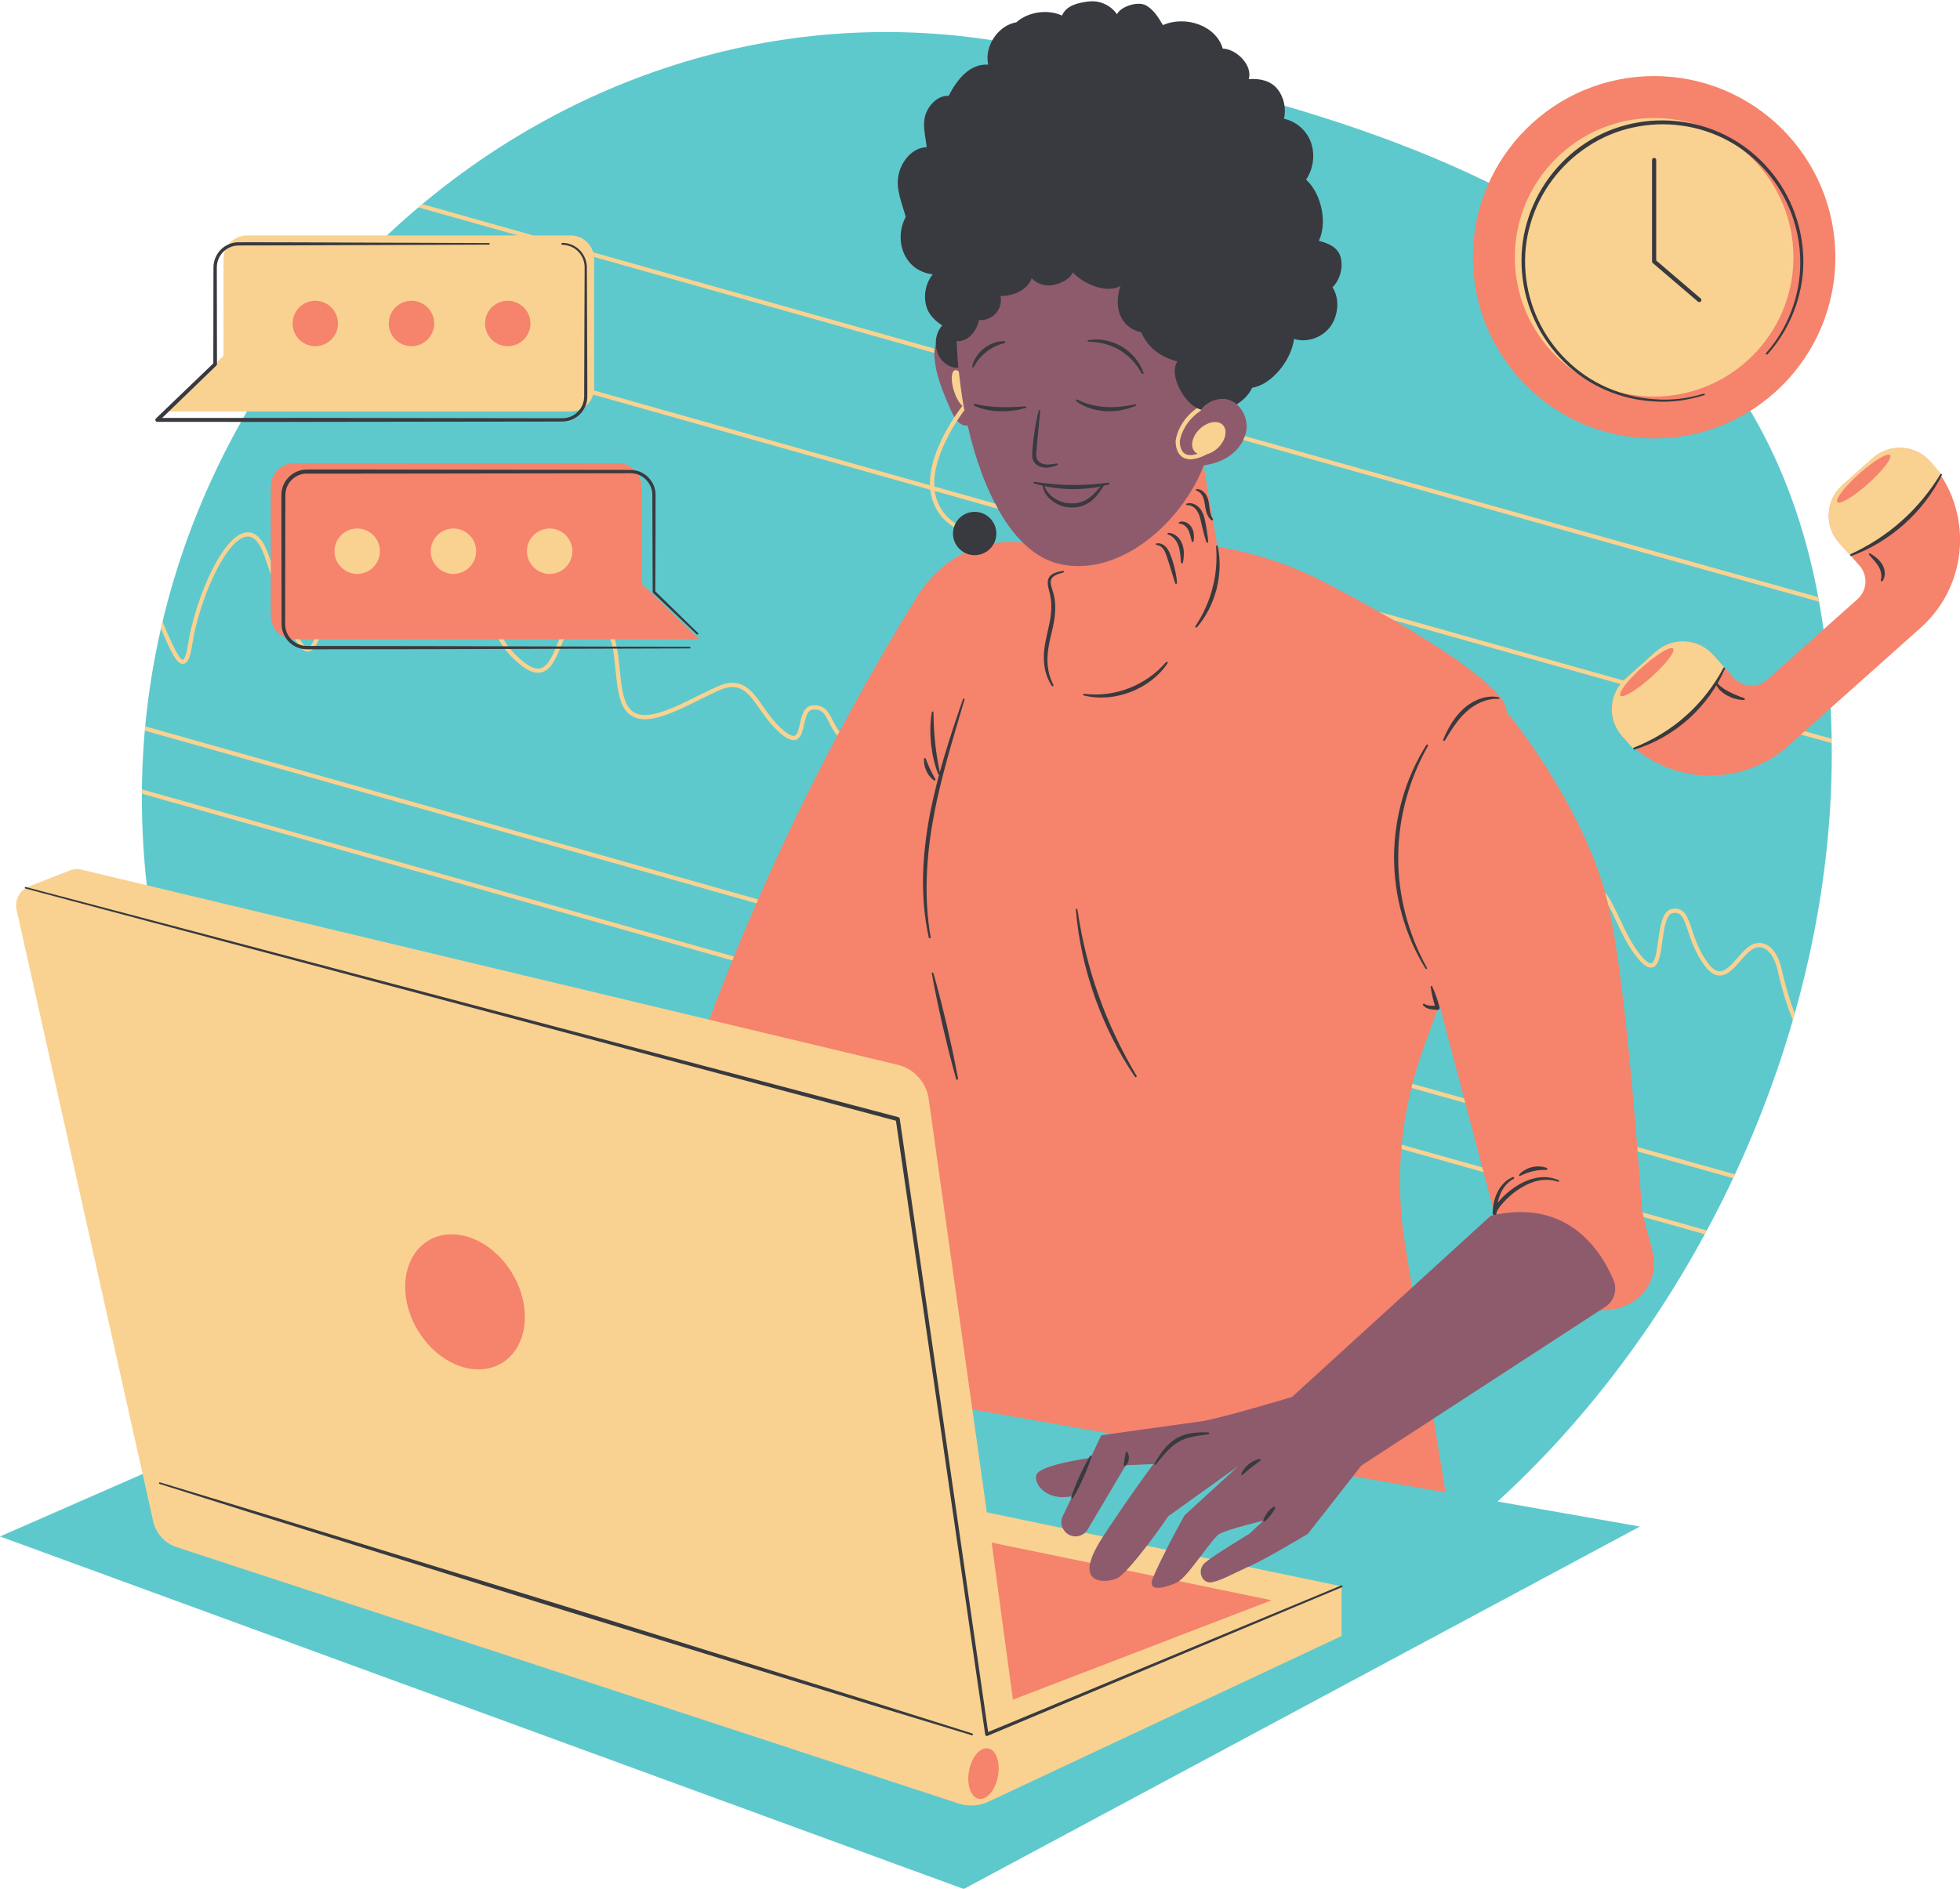 <?xml version="1.0" encoding="UTF-8"?><svg xmlns="http://www.w3.org/2000/svg" xmlns:xlink="http://www.w3.org/1999/xlink" height="450.6" preserveAspectRatio="xMidYMid meet" version="1.0" viewBox="0.0 -0.3 467.5 450.6" width="467.5" zoomAndPan="magnify"><defs><clipPath id="a"><path d="M 0 7 L 437 7 L 437 450.371 L 0 450.371 Z M 0 7"/></clipPath><clipPath id="b"><path d="M 64 17 L 467.52 17 L 467.52 430 L 64 430 Z M 64 17"/></clipPath></defs><g><g clip-path="url(#a)" id="change1_1"><path d="M 357.188 357.93 L 391.156 363.891 L 229.875 450.371 L 0 366.262 L 86.652 328.289 C 54.16 289.309 33.836 239.883 33.836 189.93 C 33.836 80.484 133.09 -9.391 240.805 9.988 C 365.891 32.496 436.918 70.094 436.918 179.539 C 436.918 245.168 405.742 313.629 357.188 357.93" fill="#5ec9cc"/></g><g clip-path="url(#b)" id="change2_1"><path d="M 460.387 109.789 C 456.816 105.789 450.684 105.441 446.684 109.008 L 439.434 115.477 C 435.434 119.047 435.086 125.18 438.652 129.18 L 443.508 134.617 C 445.598 136.961 445.395 140.559 443.051 142.648 L 421.531 161.848 C 419.188 163.941 415.59 163.734 413.496 161.391 L 408.645 155.949 C 405.078 151.953 398.941 151.602 394.945 155.172 L 387.695 161.641 C 383.695 165.207 383.344 171.34 386.914 175.34 C 397.242 186.918 415.004 187.93 426.582 177.602 L 458.125 149.461 C 469.703 139.129 470.715 121.367 460.387 109.789 Z M 394.543 104.301 C 418.418 104.301 437.77 84.949 437.77 61.074 C 437.77 37.203 418.418 17.852 394.543 17.852 C 370.672 17.852 351.32 37.203 351.32 61.074 C 351.32 84.949 370.672 104.301 394.543 104.301 Z M 152.984 138.91 L 152.984 115.805 C 152.984 112.711 150.48 110.203 147.387 110.203 L 70.188 110.203 C 67.094 110.203 64.586 112.711 64.586 115.805 L 64.586 146.605 C 64.586 149.695 67.094 152.203 70.188 152.203 L 166.785 152.203 Z M 121.102 84.289 C 125.191 84.289 128.52 80.965 128.52 76.879 C 128.52 72.785 125.191 69.461 121.102 69.461 C 117.012 69.461 113.688 72.785 113.688 76.879 C 113.688 80.965 117.012 84.289 121.102 84.289 Z M 98.152 84.289 C 102.238 84.289 105.566 80.965 105.566 76.879 C 105.566 72.785 102.238 69.461 98.152 69.461 C 94.062 69.461 90.734 72.785 90.734 76.879 C 90.734 80.965 94.062 84.289 98.152 84.289 Z M 75.199 84.289 C 79.289 84.289 82.613 80.965 82.613 76.879 C 82.613 72.785 79.289 69.461 75.199 69.461 C 71.109 69.461 67.785 72.785 67.785 76.879 C 67.785 80.965 71.109 84.289 75.199 84.289 Z M 391.59 287.562 C 389.969 264.691 386.988 228.988 383.316 214.375 C 377.719 192.074 360.059 170.387 360.059 170.387 C 359.902 170.395 359.758 170.41 359.605 170.422 C 359.285 168.531 358.727 167.016 357.859 165.992 C 350.785 157.664 330.293 146.113 316.152 138.73 C 308.016 134.484 299.309 131.605 290.402 130.133 L 286.039 104.855 L 257.469 120.906 C 257.469 120.906 256.105 125.941 254.711 131.996 C 254.25 132.129 253.789 132.266 253.332 132.402 C 241.746 125.484 226.609 129.211 218.609 142.227 C 211.102 154.441 202.172 169.914 193.477 187.285 C 180.641 212.914 171.863 235.344 166.934 249.055 C 164.062 257.043 167.703 265.91 175.352 269.598 L 178.633 271.18 C 185.984 274.727 194.82 272.402 199.477 265.703 L 207.203 254.582 C 207.297 255.102 207.375 255.621 207.473 256.137 L 221.918 334.203 L 344.797 355.758 L 335.148 296.688 C 332.539 280.727 334.113 264.367 339.734 249.207 C 340.883 246.113 342.086 242.805 343.312 239.359 L 359.52 300.844 C 361.996 310.23 371.961 315.5 381.113 312.258 C 388.719 312.777 395.008 307.695 394.52 300.277 C 394.359 297.871 391.793 290.445 391.59 287.562 Z M 107.719 292.184 C 103.82 292.184 100.352 293.797 97.945 296.723 C 95.047 300.258 93.988 305.344 95.051 310.676 C 96.992 320.445 105.543 328.395 114.117 328.395 C 118.016 328.395 121.484 326.781 123.887 323.852 C 126.789 320.32 127.844 315.23 126.785 309.898 C 124.844 300.129 116.289 292.184 107.719 292.184 Z M 235.488 415.793 L 235.316 415.789 C 232.863 415.789 230.609 418.676 230.066 422.504 C 229.719 424.965 230.18 427.25 231.305 428.617 C 231.945 429.395 232.762 429.836 233.664 429.887 L 233.84 429.891 C 236.289 429.891 238.547 427.004 239.09 423.176 C 239.438 420.715 238.973 418.43 237.848 417.062 C 237.211 416.281 236.395 415.844 235.488 415.793 Z M 234.168 365.195 L 310.406 380.895 L 239.961 407.973 Z M 234.168 365.195" fill="#f6836b"/></g><g id="change3_1"><path d="M 287.121 110.723 C 288.938 110.465 290.711 109.961 292.309 109.07 C 294.984 107.578 297.117 104.879 297.34 101.824 C 297.562 98.766 295.5 95.531 292.488 94.965 C 292.238 94.914 291.984 94.891 291.73 94.883 C 294.906 84.789 298.082 75.027 295.5 70.234 C 292.523 64.703 270.715 34.414 245.223 49.945 C 234.285 56.605 228 68.82 228.242 81.605 C 228.168 81.551 228.102 81.484 228.023 81.434 C 226.629 80.516 224.504 80.277 223.469 81.594 C 222.879 82.34 222.82 83.367 222.855 84.316 C 223.043 88.988 224.965 93.391 226.855 97.664 C 227.59 99.324 228.715 101.25 230.527 101.23 C 230.621 101.23 230.703 101.207 230.793 101.195 C 234.34 116.719 241.617 132.094 253.25 134.371 C 267.945 137.25 282.344 123.422 287.121 110.723 Z M 382.887 311.492 L 324.746 349.316 L 311.949 365.645 C 311.949 365.645 302.414 371.375 298.504 373.152 C 294.594 374.93 290.508 377.238 288.555 377.238 C 286.598 377.238 285.355 374.219 287.488 372.441 C 289.621 370.664 297.973 365.645 297.973 365.645 L 301.348 362.488 C 301.348 362.488 292.695 364.594 290.863 365.645 C 289.031 366.699 283.398 375.992 280.734 377.238 C 278.07 378.48 274.516 379.371 274.691 377.238 C 274.871 375.105 282.512 361.246 282.512 361.246 L 295.305 349.516 L 278.676 361.422 C 278.676 361.422 269.301 375.164 266.223 376.348 C 263.141 377.535 255.277 377.672 263.512 365.645 C 263.512 365.645 269.48 356.527 275.113 348.988 L 268.52 349.277 L 259.422 364.613 C 258.75 365.75 257.477 366.387 256.164 366.242 C 253.855 365.996 252.484 363.543 253.48 361.445 L 255.77 356.641 C 249.344 358.004 246.207 353.324 247.316 351.344 C 248.578 349.094 260.117 347.504 260.117 347.504 L 262.68 342.117 L 287.438 338.66 C 294.215 337.203 308.16 332.988 308.16 332.988 L 355.586 289.742 C 373.898 285.41 381.91 298.129 384.848 305.078 C 385.836 307.41 385.008 310.109 382.887 311.492" fill="#8e5b6d"/></g><g id="change4_1"><path d="M 235.434 416.793 C 233.488 416.684 231.527 419.305 231.055 422.645 C 230.582 425.984 231.777 428.777 233.723 428.887 C 235.664 428.996 237.625 426.375 238.098 423.035 C 238.57 419.695 237.379 416.898 235.434 416.793 Z M 124.824 310.289 C 123.055 301.395 115.398 294.184 107.719 294.184 C 100.039 294.184 95.246 301.395 97.012 310.289 C 98.781 319.184 106.438 326.395 114.117 326.395 C 121.797 326.395 126.59 319.184 124.824 310.289 Z M 297.727 373.516 L 319.996 378.156 L 319.996 390.008 L 235.762 429.543 C 233.539 430.586 231.004 430.738 228.668 429.977 L 42.098 368.793 C 39.297 367.875 37.188 365.547 36.543 362.668 L 3.961 216.773 C 3.438 214.426 4.703 212.047 6.941 211.172 L 16.586 207.391 C 17.516 207.027 18.531 206.957 19.5 207.191 L 214.082 253.719 C 218.008 254.656 220.953 257.902 221.516 261.895 L 235.379 360.512 L 253.48 364.285 C 253.949 365.312 254.91 366.109 256.164 366.242 C 257.133 366.348 258.078 366.027 258.781 365.391 L 263.082 366.289 C 261.309 368.973 260.371 371.023 260.027 372.562 L 236.527 367.727 L 241.602 405.199 L 303.316 381.477 L 281.242 376.93 C 282.605 375.953 284.504 373.508 286.293 371.129 L 288.59 371.609 C 288.141 371.926 287.762 372.211 287.488 372.441 C 285.355 374.219 286.598 377.238 288.555 377.238 C 290.379 377.238 294.062 375.227 297.727 373.516 Z M 278.156 369.434 L 273.578 368.477 C 271.941 370.621 270.176 372.809 268.691 374.348 L 275.184 375.684 C 275.809 374.129 276.953 371.789 278.156 369.434 Z M 450.824 108.285 C 450.234 107.625 446.941 109.602 443.469 112.699 C 439.996 115.801 437.656 118.848 438.242 119.508 C 438.832 120.164 442.125 118.188 445.598 115.09 C 449.07 111.988 451.41 108.945 450.824 108.285 Z M 463.078 112.809 C 458.266 121.566 450.598 128.41 441.348 132.195 L 438.652 129.18 C 435.086 125.18 435.438 119.047 439.434 115.477 L 446.684 109.008 C 450.684 105.441 456.816 105.789 460.387 109.789 Z M 394.543 94.301 C 412.863 94.301 427.77 79.398 427.77 61.074 C 427.77 42.758 412.863 27.852 394.543 27.852 C 376.223 27.852 361.32 42.758 361.32 61.074 C 361.32 79.398 376.223 94.301 394.543 94.301 Z M 79.785 131.203 C 79.785 134.195 82.211 136.621 85.203 136.621 C 88.191 136.621 90.617 134.195 90.617 131.203 C 90.617 128.215 88.191 125.789 85.203 125.789 C 82.211 125.789 79.785 128.215 79.785 131.203 Z M 102.738 131.203 C 102.738 134.195 105.16 136.621 108.152 136.621 C 111.145 136.621 113.57 134.195 113.57 131.203 C 113.57 128.215 111.145 125.789 108.152 125.789 C 105.16 125.789 102.738 128.215 102.738 131.203 Z M 136.52 131.203 C 136.52 128.215 134.098 125.789 131.105 125.789 C 128.113 125.789 125.688 128.215 125.688 131.203 C 125.688 134.195 128.113 136.621 131.105 136.621 C 134.098 136.621 136.52 134.195 136.52 131.203 Z M 69.785 76.879 C 69.785 79.867 72.207 82.293 75.199 82.293 C 78.191 82.293 80.613 79.867 80.613 76.879 C 80.613 73.887 78.191 71.461 75.199 71.461 C 72.207 71.461 69.785 73.887 69.785 76.879 Z M 92.734 76.879 C 92.734 79.867 95.16 82.293 98.152 82.293 C 101.141 82.293 103.566 79.867 103.566 76.879 C 103.566 73.887 101.141 71.461 98.152 71.461 C 95.16 71.461 92.734 73.887 92.734 76.879 Z M 115.688 76.879 C 115.688 79.867 118.109 82.293 121.102 82.293 C 124.094 82.293 126.52 79.867 126.52 76.879 C 126.52 73.887 124.094 71.461 121.102 71.461 C 118.109 71.461 115.688 73.887 115.688 76.879 Z M 53.316 97.879 L 39.52 97.879 L 53.316 84.586 L 53.316 61.477 C 53.316 58.383 55.824 55.875 58.918 55.875 L 123.535 55.875 C 115.457 53.594 107.531 51.355 99.809 49.176 C 100.117 48.914 100.418 48.652 100.727 48.395 C 109.328 50.824 118.184 53.324 127.223 55.875 L 136.117 55.875 C 138.664 55.875 140.809 57.578 141.488 59.906 C 167.836 67.344 195.457 75.137 222.949 82.895 C 222.887 83.227 222.855 83.566 222.855 83.906 C 195.473 76.184 167.961 68.422 141.695 61.004 C 141.707 61.16 141.719 61.316 141.719 61.477 L 141.719 92.277 C 141.719 92.473 141.707 92.668 141.688 92.859 C 141.688 92.859 141.688 92.859 141.688 92.855 C 167.613 100.176 194.77 107.84 221.82 115.473 C 221.516 106.848 229.168 97.023 229.512 96.59 C 229.523 96.57 229.547 96.559 229.562 96.543 C 229.555 96.535 229.547 96.531 229.535 96.523 C 228.387 95.551 227.277 92.934 227.055 90.676 C 226.836 88.453 227.566 87.422 228.688 88.324 C 228.965 90.797 229.34 93.652 229.801 96.414 C 229.809 96.414 229.812 96.41 229.816 96.41 C 229.887 96.793 229.957 97.176 230.027 97.559 C 228.652 99.41 222.398 108.297 222.852 115.762 C 227.695 117.129 232.539 118.492 237.367 119.855 C 237.586 120.273 237.809 120.68 238.031 121.086 C 233.016 119.672 227.984 118.254 222.949 116.832 C 224.184 124.98 232.219 126.43 232.562 126.488 C 232.832 126.531 233.016 126.789 232.973 127.062 C 232.93 127.309 232.719 127.48 232.48 127.48 C 232.453 127.48 232.426 127.48 232.398 127.473 C 232.305 127.461 223.16 125.844 221.926 116.781 C 221.914 116.699 221.906 116.617 221.898 116.535 C 194.762 108.883 167.516 101.191 141.492 93.844 C 140.812 96.172 138.664 97.879 136.117 97.879 Z M 282.141 108.82 C 282.648 109.125 283.242 109.277 283.926 109.277 C 285.039 109.277 286.387 108.863 287.949 108.051 C 289.52 107.613 291.094 106.32 291.867 104.688 C 292.887 102.535 292.129 100.621 290.176 100.406 C 288.223 100.195 285.812 101.766 284.793 103.918 C 283.938 105.723 284.348 107.348 285.652 107.953 C 284.379 108.371 283.359 108.387 282.66 107.965 C 281.324 107.16 281.41 104.996 281.414 104.898 C 281.434 104.754 282.023 100.586 286.367 97.699 C 286.652 97.273 286.98 96.875 287.359 96.523 C 287.48 96.414 287.609 96.312 287.738 96.211 C 287.59 96.035 287.34 95.969 287.129 96.082 C 281.102 99.215 280.445 104.574 280.422 104.801 C 280.422 104.805 280.422 104.809 280.422 104.812 C 280.422 104.816 280.418 104.82 280.418 104.824 C 280.41 104.941 280.262 107.684 282.141 108.82 Z M 73.383 154.148 C 72.832 154.121 72.211 153.402 71.535 152.203 L 70.41 152.203 C 71.422 154.102 72.352 155.102 73.336 155.148 C 74.281 155.191 75.082 154.406 75.812 152.758 C 75.902 152.559 76.004 152.391 76.098 152.203 L 74.977 152.203 C 74.953 152.258 74.922 152.301 74.898 152.352 C 74.379 153.531 73.844 154.191 73.383 154.148 Z M 43.738 158.09 C 44.738 157.965 45.363 156.633 45.824 153.629 C 47.52 142.57 54.012 128.148 58.891 127.711 C 60.562 127.559 61.992 129.176 63.145 132.512 C 63.645 133.961 64.121 135.367 64.586 136.746 L 64.586 133.641 C 64.422 133.156 64.258 132.676 64.09 132.184 C 62.77 128.355 60.988 126.523 58.801 126.715 C 53 127.234 46.434 143.062 44.836 153.477 C 44.309 156.914 43.688 157.09 43.617 157.098 C 42.672 157.188 40.5 152.109 38.926 148.379 C 38.879 148.266 38.828 148.148 38.781 148.031 C 38.652 148.578 38.512 149.121 38.387 149.668 C 40.789 155.34 42.191 158.273 43.738 158.09 Z M 194.004 167.973 C 191.777 168.035 191.234 170.453 190.797 172.395 C 190.508 173.684 190.207 175.016 189.547 175.238 C 189.18 175.363 188.422 175.238 186.879 173.949 C 184.828 172.238 183.328 170.109 182.012 168.234 C 179.238 164.297 176.848 160.895 171.016 163.527 C 169.504 164.211 167.914 164.996 166.383 165.762 C 159.723 169.066 152.84 172.484 149.934 168.449 C 148.52 166.484 148.188 163.129 147.836 159.574 C 147.594 157.109 147.332 154.5 146.656 152.203 L 145.617 152.203 C 146.316 154.438 146.582 157.07 146.84 159.672 C 147.207 163.363 147.551 166.852 149.121 169.031 C 152.523 173.762 159.797 170.148 166.824 166.656 C 168.352 165.898 169.93 165.113 171.426 164.438 C 176.504 162.148 178.473 164.941 181.191 168.809 C 182.547 170.738 184.086 172.922 186.234 174.719 C 187.805 176.027 188.957 176.492 189.867 176.188 C 191.059 175.785 191.402 174.246 191.773 172.617 C 192.262 170.441 192.684 169.012 194.031 168.973 C 196.16 168.898 196.68 169.949 197.633 171.828 C 198.141 172.828 198.738 173.988 199.699 175.234 C 199.871 174.906 200.047 174.582 200.219 174.258 C 199.465 173.215 198.961 172.23 198.523 171.375 C 197.535 169.434 196.742 167.922 194.004 167.973 Z M 128.938 159.133 C 127.836 159.418 126.496 158.906 124.832 157.57 C 122.477 155.68 121.035 153.844 120.074 152.203 L 118.926 152.203 C 119.922 154.051 121.48 156.164 124.203 158.352 C 126.133 159.898 127.762 160.473 129.188 160.102 C 131.531 159.488 132.73 156.531 133.996 153.398 C 134.16 152.996 134.324 152.598 134.488 152.203 L 133.406 152.203 C 133.293 152.48 133.18 152.754 133.07 153.023 C 131.898 155.918 130.797 158.648 128.938 159.133 Z M 419.027 224.723 C 417.289 224.957 415.824 226.637 414.406 228.258 C 413.016 229.848 411.539 231.5 410.129 231.438 C 409.242 231.402 408.348 230.762 407.383 229.469 C 405.301 226.68 404.348 223.812 403.582 221.508 C 402.555 218.422 401.738 215.984 398.766 216.562 C 396.492 217.004 395.988 220.648 395.504 224.172 C 395.191 226.445 394.801 229.27 393.91 229.527 C 393.625 229.609 392.918 229.488 391.438 227.723 C 389.281 225.156 387.707 221.805 386.32 218.852 C 385.16 216.375 384.09 214.109 382.832 212.562 C 383 213.164 383.164 213.77 383.316 214.375 C 383.414 214.77 383.512 215.18 383.609 215.602 C 384.207 216.707 384.797 217.961 385.418 219.277 C 386.828 222.285 388.43 225.699 390.672 228.363 C 392.117 230.09 393.234 230.762 394.188 230.488 C 395.703 230.051 396.07 227.391 396.492 224.309 C 396.91 221.281 397.383 217.848 398.953 217.543 C 400.984 217.152 401.551 218.57 402.633 221.824 C 403.422 224.195 404.402 227.148 406.582 230.066 C 407.738 231.613 408.887 232.391 410.09 232.438 C 412.008 232.5 413.613 230.684 415.156 228.914 C 416.453 227.434 417.797 225.898 419.16 225.715 C 422.824 225.211 423.992 231.148 424.008 231.223 C 424.094 231.633 425.398 237.707 427.629 243.059 C 427.777 242.539 427.938 242.02 428.082 241.5 C 426.156 236.461 425.004 231.109 424.988 231.027 C 424.934 230.742 423.625 224.102 419.027 224.723 Z M 175.066 227.906 C 121.828 212.879 71.23 198.586 33.863 188.027 C 33.859 188.375 33.852 188.719 33.848 189.062 C 71.242 199.629 121.66 213.871 174.684 228.84 C 174.812 228.527 174.938 228.219 175.066 227.906 Z M 334.344 272.805 C 334.309 273.145 334.289 273.484 334.262 273.824 C 340.961 275.711 347.5 277.551 353.852 279.336 L 353.555 278.211 C 347.324 276.461 340.906 274.652 334.344 272.805 Z M 392.027 290.059 C 397.125 291.492 402.012 292.859 406.637 294.156 C 406.797 293.855 406.957 293.555 407.117 293.254 C 402.281 291.898 397.152 290.461 391.793 288.953 C 391.855 289.301 391.938 289.672 392.027 290.059 Z M 433.691 142.16 C 405.008 134.168 354.398 119.941 296.926 103.746 C 296.816 104.066 296.684 104.375 296.535 104.68 C 354.352 120.969 405.227 135.27 433.883 143.25 C 433.82 142.887 433.762 142.52 433.691 142.16 Z M 386.504 165.668 C 387.094 166.328 390.387 164.352 393.859 161.25 C 397.332 158.152 399.672 155.105 399.082 154.445 C 398.492 153.785 395.199 155.766 391.727 158.863 C 388.254 161.961 385.914 165.008 386.504 165.668 Z M 386.527 162.891 C 370.332 158.344 352.086 153.215 332.496 147.699 C 331.305 147.012 330.113 146.328 328.926 145.656 C 350.164 151.637 369.906 157.188 387.27 162.059 C 387.266 162.062 387.266 162.062 387.266 162.062 C 387.406 161.922 387.543 161.773 387.695 161.641 L 394.945 155.172 C 398.941 151.602 405.078 151.953 408.645 155.949 L 411.336 158.969 C 406.996 168.094 399.164 175.082 389.605 178.355 L 386.914 175.34 C 383.73 171.773 383.676 166.516 386.531 162.887 C 386.531 162.887 386.527 162.891 386.527 162.891 Z M 430.449 174.152 L 429.562 174.941 C 432.156 175.664 434.613 176.352 436.891 176.984 C 436.887 176.637 436.887 176.289 436.883 175.945 C 434.863 175.383 432.711 174.785 430.449 174.152 Z M 390.605 274.406 C 398.801 276.707 406.438 278.848 413.398 280.797 C 413.543 280.488 413.68 280.18 413.824 279.875 C 406.723 277.887 398.914 275.699 390.52 273.344 C 390.551 273.699 390.578 274.051 390.605 274.406 Z M 336.656 259.242 C 341.012 260.469 345.301 261.676 349.508 262.859 L 349.211 261.734 C 345.176 260.602 341.066 259.445 336.895 258.27 C 336.812 258.594 336.738 258.918 336.656 259.242 Z M 180.422 215.203 C 125.641 199.742 73.219 184.934 34.547 174.008 C 34.578 173.668 34.617 173.332 34.648 172.992 C 73.289 183.914 125.859 198.762 180.824 214.273 C 180.688 214.59 180.559 214.891 180.422 215.203" fill="#f9d291"/></g><g id="change5_1"><path d="M 416.023 166.254 C 415.418 166.039 414.824 165.828 414.242 165.586 C 413.664 165.34 413.09 165.094 412.535 164.805 C 411.473 164.258 410.457 163.633 409.672 162.73 L 409.852 162.434 L 410.73 160.762 L 411.125 159.91 L 411.316 159.48 L 411.414 159.266 L 411.461 159.156 L 411.484 159.105 L 411.496 159.078 L 411.504 159.062 L 411.508 159.059 C 411.43 159.02 411.68 159.137 411.336 158.969 C 410.992 158.809 411.238 158.926 411.16 158.895 L 411.156 158.898 L 411.148 158.91 L 411.137 158.938 L 411.105 158.988 L 411.051 159.09 L 410.934 159.289 L 410.703 159.695 L 410.254 160.508 L 409.277 162.086 L 408.242 163.621 L 407.137 165.105 C 405.617 167.043 403.949 168.863 402.094 170.484 C 400.27 172.133 398.27 173.586 396.168 174.863 L 394.566 175.789 L 392.922 176.637 L 391.246 177.426 L 390.387 177.781 L 389.961 177.961 L 389.746 178.051 L 389.641 178.098 L 389.559 178.133 L 389.547 178.137 L 389.539 178.141 C 389.57 178.238 389.461 177.93 389.605 178.355 C 389.754 178.785 389.652 178.473 389.688 178.57 L 389.691 178.566 L 389.707 178.562 L 389.734 178.555 L 389.789 178.535 L 390.129 178.43 L 390.574 178.285 L 391.469 177.988 L 393.227 177.301 L 394.941 176.508 L 396.613 175.629 C 398.812 174.391 400.863 172.895 402.762 171.227 C 404.625 169.527 406.344 167.656 407.812 165.609 L 408.875 164.047 L 409.398 163.184 C 409.641 163.691 410.004 164.137 410.406 164.52 C 410.902 165 411.484 165.371 412.078 165.691 C 412.68 166.004 413.309 166.258 413.961 166.426 C 414.609 166.598 415.277 166.715 415.953 166.699 C 416.047 166.695 416.137 166.637 416.168 166.543 C 416.211 166.426 416.145 166.293 416.023 166.254 Z M 447.621 132.824 C 447.121 132.398 446.594 132.035 446.031 131.727 C 445.965 131.688 445.879 131.695 445.816 131.746 C 445.734 131.812 445.723 131.938 445.789 132.02 C 446.191 132.516 446.633 132.965 447.027 133.426 C 447.418 133.891 447.793 134.348 448.078 134.848 C 448.367 135.332 448.566 135.867 448.68 136.414 C 448.785 136.965 448.777 137.531 448.613 138.098 L 448.613 138.102 C 448.59 138.191 448.617 138.289 448.695 138.348 C 448.797 138.426 448.938 138.406 449.016 138.305 C 449.445 137.75 449.602 137.012 449.559 136.312 C 449.523 135.609 449.289 134.934 448.938 134.336 C 448.574 133.75 448.125 133.242 447.621 132.824 Z M 463.078 112.809 C 462.742 112.625 462.98 112.762 462.906 112.723 L 462.902 112.727 L 462.895 112.738 L 462.879 112.766 L 462.848 112.812 L 462.66 113.105 L 462.41 113.492 L 461.918 114.273 L 460.875 115.793 L 459.785 117.277 L 458.641 118.715 C 457.074 120.602 455.387 122.387 453.543 123.992 C 451.73 125.637 449.766 127.105 447.711 128.441 L 446.148 129.414 L 444.551 130.32 L 442.922 131.184 L 442.09 131.578 L 441.469 131.883 L 441.363 131.934 L 441.312 131.961 L 441.285 131.973 L 441.273 131.98 L 441.266 131.984 C 441.305 132.078 441.176 131.777 441.348 132.195 C 441.52 132.613 441.398 132.309 441.438 132.402 L 441.445 132.398 L 441.461 132.395 L 441.484 132.387 L 441.539 132.363 L 441.648 132.32 L 442.305 132.074 L 443.176 131.73 L 444.883 130.969 L 446.551 130.117 L 448.18 129.191 C 450.32 127.902 452.328 126.391 454.207 124.738 C 456.059 123.055 457.785 121.23 459.301 119.242 L 460.402 117.727 L 461.434 116.168 L 462.379 114.555 L 462.816 113.727 L 463.031 113.312 L 463.137 113.105 L 463.191 113.004 L 463.238 112.91 L 463.242 112.906 C 463.168 112.863 463.41 112.992 463.078 112.809 Z M 394.543 37.375 C 394.27 37.375 394.043 37.602 394.043 37.875 L 394.043 62.078 C 394.043 62.223 394.109 62.363 394.219 62.457 L 404.992 71.656 C 405.086 71.734 405.203 71.777 405.316 71.777 C 405.457 71.777 405.598 71.715 405.699 71.602 C 405.879 71.391 405.852 71.074 405.641 70.895 L 395.043 61.848 L 395.043 37.875 C 395.043 37.602 394.82 37.375 394.543 37.375 Z M 412.719 32.57 C 409.188 30.633 405.312 29.344 401.328 28.773 C 393.379 27.617 384.969 29.324 378.23 33.801 C 371.48 38.203 366.395 45.074 364.199 52.824 C 361.922 60.559 362.723 69.09 366.148 76.34 C 369.57 83.598 375.645 89.613 383.035 92.777 C 386.719 94.367 390.684 95.277 394.676 95.473 C 398.672 95.754 402.699 95.176 406.504 93.977 C 406.605 93.945 406.66 93.84 406.629 93.738 C 406.598 93.637 406.492 93.582 406.391 93.613 C 402.617 94.754 398.637 95.27 394.707 94.945 C 390.777 94.703 386.895 93.762 383.309 92.16 C 376.086 89.02 370.168 83.109 366.855 76.004 C 363.547 68.91 362.801 60.59 365.055 53.066 C 367.227 45.535 372.203 38.879 378.773 34.633 C 385.301 30.277 393.457 28.578 401.199 29.68 C 405.074 30.215 408.855 31.457 412.297 33.332 C 415.746 35.203 418.824 37.734 421.387 40.699 C 426.539 46.625 429.41 54.434 429.402 62.297 C 429.441 70.164 426.477 77.996 421.258 83.922 C 421.18 84.016 421.188 84.156 421.277 84.238 C 421.371 84.324 421.516 84.316 421.598 84.223 C 426.953 78.277 430.078 70.344 430.133 62.301 C 430.18 54.266 427.27 46.254 422.012 40.16 C 419.395 37.113 416.246 34.504 412.719 32.57 Z M 120.086 111.766 L 88.984 111.719 L 73.43 111.719 C 72.066 111.676 70.609 112.102 69.508 112.973 C 68.395 113.828 67.566 115.07 67.27 116.449 C 67.109 117.133 67.109 117.863 67.117 118.488 L 67.121 120.434 L 67.125 124.32 L 67.152 139.871 L 67.168 147.648 L 67.168 148.617 C 67.184 148.969 67.203 149.316 67.27 149.656 C 67.391 150.344 67.633 151.008 67.98 151.609 C 68.672 152.82 69.805 153.762 71.113 154.238 C 71.766 154.477 72.457 154.605 73.152 154.609 L 75.098 154.609 L 78.984 154.602 L 86.762 154.594 L 102.312 154.574 L 164.52 154.398 C 164.621 154.398 164.707 154.312 164.707 154.207 C 164.711 154.102 164.625 154.016 164.52 154.016 L 102.312 153.84 L 86.762 153.82 L 78.984 153.809 L 75.098 153.805 L 73.156 153.801 C 72.555 153.797 71.957 153.68 71.395 153.473 C 70.27 153.059 69.289 152.242 68.699 151.195 C 68.402 150.672 68.195 150.102 68.094 149.512 C 68.035 149.219 68.02 148.918 68.008 148.617 L 68.012 147.648 L 68.023 139.871 L 68.051 124.32 L 68.059 120.434 L 68.062 118.488 C 68.059 117.816 68.062 117.242 68.199 116.66 C 68.703 114.316 70.996 112.547 73.43 112.695 L 88.984 112.691 L 120.086 112.648 L 135.637 112.625 L 143.41 112.613 L 147.301 112.605 L 149.242 112.605 C 149.895 112.609 150.551 112.574 151.129 112.66 C 153.547 112.945 155.551 115.16 155.594 117.602 L 155.617 125.363 L 155.676 140.914 C 155.676 140.992 155.707 141.078 155.77 141.141 L 166.172 151.035 C 166.262 151.121 166.402 151.117 166.488 151.031 C 166.578 150.941 166.574 150.797 166.484 150.711 L 156.301 140.781 L 156.363 125.363 L 156.363 117.57 C 156.316 114.77 154.031 112.219 151.238 111.879 C 150.535 111.777 149.887 111.816 149.242 111.809 L 147.301 111.805 L 143.41 111.801 L 135.637 111.785 Z M 37.516 100.348 L 73.762 100.352 L 110.012 100.301 L 128.133 100.277 L 132.664 100.27 C 133.422 100.258 134.16 100.309 134.984 100.195 C 135.781 100.082 136.555 99.801 137.242 99.375 C 138.621 98.535 139.633 97.113 139.961 95.531 C 140.039 95.137 140.086 94.734 140.09 94.332 L 140.094 93.195 L 140.09 90.93 L 140.02 72.809 L 139.98 63.746 C 140.031 62.188 139.449 60.574 138.344 59.445 C 137.258 58.305 135.691 57.633 134.117 57.652 C 133.992 57.652 133.887 57.754 133.891 57.879 C 133.891 58.004 133.988 58.105 134.117 58.105 C 135.57 58.102 137 58.73 137.988 59.785 C 138.992 60.84 139.508 62.281 139.449 63.746 L 139.41 72.809 L 139.344 90.93 L 139.34 93.195 L 139.336 94.324 C 139.328 94.68 139.289 95.027 139.219 95.375 C 138.93 96.754 138.043 97.988 136.84 98.719 C 136.238 99.086 135.566 99.328 134.871 99.43 C 134.195 99.523 133.418 99.477 132.664 99.484 L 128.133 99.48 L 110.012 99.453 L 73.762 99.402 L 38.68 99.406 L 51.621 86.902 C 51.703 86.82 51.754 86.711 51.754 86.586 L 51.715 63.684 C 51.641 61.875 52.551 60.129 54.039 59.137 C 54.781 58.656 55.641 58.336 56.531 58.285 C 57.426 58.242 58.422 58.27 59.363 58.258 L 70.812 58.238 L 116.613 58.066 C 116.719 58.066 116.805 57.984 116.805 57.879 C 116.805 57.773 116.719 57.688 116.613 57.688 L 70.812 57.516 L 59.363 57.496 C 58.398 57.504 57.484 57.473 56.473 57.516 C 55.453 57.57 54.465 57.938 53.605 58.484 C 51.895 59.602 50.836 61.66 50.914 63.684 L 50.879 86.398 L 37.191 99.539 C 37.102 99.625 37.047 99.746 37.047 99.879 C 37.047 100.141 37.258 100.348 37.516 100.348 Z M 215.73 60.418 C 217.039 63.172 219.473 64.781 222.465 65.16 C 220.605 67.488 220.105 70.855 221.223 73.539 C 221.824 74.988 223.176 76.355 224.742 77.332 C 223.793 78.402 223.199 79.891 223.199 81.539 C 223.199 84.797 225.5 87.438 228.336 87.438 C 228.422 87.438 228.5 87.414 228.582 87.41 C 228.414 85.59 228.301 83.824 228.242 82.148 C 228.23 81.785 228.234 81.426 228.234 81.059 C 228.348 81.07 228.457 81.094 228.574 81.094 C 230.406 81.094 232.141 79.652 233.012 77.621 C 233.242 77.137 233.414 76.598 233.527 76.035 C 233.66 76.047 233.785 76.074 233.918 76.074 C 236.582 76.074 238.742 73.914 238.742 71.25 C 238.742 70.926 238.707 70.609 238.645 70.305 C 241.613 70.395 245.109 68.898 246.074 66.086 C 247.332 67.441 249.289 68.07 251.125 67.711 C 252.961 67.352 255.105 66.426 255.891 64.676 C 258.293 67.422 264.039 69.84 267.254 67.926 C 265.539 72.973 267.203 77.914 272.215 78.984 C 273.75 82.648 277.039 85.023 280.852 85.918 C 278.73 88.98 282.164 95.258 285.309 96.945 C 285.691 97.164 286.105 97.328 286.527 97.469 C 286.777 97.129 287.051 96.812 287.359 96.523 C 288.719 95.262 290.668 94.617 292.488 94.965 C 293.418 95.141 294.258 95.57 294.969 96.172 C 296.574 95.188 297.922 93.832 298.66 92.203 C 303.43 91.48 308.082 85.457 308.652 80.551 C 311.672 81.531 315.312 80.309 317.285 77.652 C 319.258 74.996 319.59 70.922 317.828 68.246 C 319.621 66.418 320.398 63.617 319.793 61.172 C 319.188 58.727 316.965 57.766 314.57 57.164 C 316.723 52.707 315.07 45.734 311.531 42.562 C 313.281 39.961 313.719 36.512 312.672 33.637 C 311.621 30.758 309.195 28.688 306.258 28.023 C 306.84 25.5 306.207 22.754 304.598 20.828 C 302.988 18.906 300.355 18.367 297.844 18.59 C 298.867 15.34 294.945 11.367 291.652 11.297 C 290.051 5.73 282.688 3.344 277.375 5.691 C 276.301 3.863 275.141 1.949 273.289 0.957 C 271.441 -0.035 267.422 1.148 266.414 3.094 C 264.945 0.945 262.277 -0.262 259.684 0.055 C 257.086 0.363 254.398 0.953 253.297 3.41 C 249.965 1.859 245.262 2.469 242.422 5.023 C 238.055 5.754 234.727 10.758 235.711 15.117 C 231.336 14.867 228.348 18.527 226.262 22.562 C 223.789 22.43 221.574 24.613 220.758 27.047 C 219.938 29.477 220.773 32.309 221.035 34.828 C 217.691 34.852 214.957 38.148 214.297 41.535 C 213.637 44.918 215.152 48.18 216.035 51.453 C 214.535 54.203 214.418 57.664 215.73 60.418 Z M 231.918 413.262 L 207.742 405.637 L 183.539 398.098 L 135.133 383.031 L 86.668 368.148 L 62.434 360.711 L 38.172 353.355 C 38.074 353.324 37.969 353.383 37.938 353.48 C 37.906 353.582 37.961 353.688 38.062 353.723 L 62.234 361.352 L 86.434 368.898 L 134.836 383.984 L 183.297 398.887 L 207.527 406.332 L 231.785 413.691 C 231.902 413.727 232.027 413.66 232.066 413.543 C 232.102 413.426 232.035 413.297 231.918 413.262 Z M 319.906 377.949 L 235.695 412.918 L 214.617 266.625 C 214.59 266.438 214.453 266.273 214.258 266.223 L 6.152 211.316 C 6.051 211.289 5.945 211.348 5.918 211.449 C 5.891 211.551 5.953 211.656 6.055 211.684 L 213.699 267.082 L 234.988 413.531 C 234.992 413.562 235 413.598 235.012 413.629 C 235.098 413.828 235.328 413.926 235.527 413.84 L 320.082 378.367 C 320.199 378.32 320.254 378.188 320.203 378.07 C 320.156 377.953 320.023 377.902 319.906 377.949 Z M 271.016 256.676 C 271.125 256.609 271.16 256.469 271.094 256.363 C 269.277 253.32 267.613 250.199 266.102 247.008 C 264.59 243.816 263.223 240.559 262.059 237.223 C 260.852 233.906 259.863 230.512 259.016 227.078 C 258.18 223.648 257.5 220.176 256.992 216.668 C 256.977 216.57 256.891 216.496 256.789 216.504 C 256.684 216.512 256.605 216.605 256.613 216.711 C 256.906 220.258 257.434 223.789 258.195 227.27 C 258.949 230.758 259.953 234.184 261.117 237.555 C 262.324 240.91 263.703 244.211 265.305 247.395 C 266.898 250.586 268.711 253.664 270.715 256.605 C 270.781 256.703 270.914 256.734 271.016 256.676 Z M 303.801 359.176 C 303.48 359.355 303.215 359.582 302.957 359.82 C 302.699 360.059 302.477 360.328 302.262 360.602 C 302.059 360.883 301.859 361.172 301.703 361.484 C 301.543 361.797 301.395 362.117 301.309 362.473 C 301.293 362.527 301.305 362.59 301.344 362.641 C 301.41 362.73 301.535 362.75 301.625 362.68 C 301.914 362.465 302.156 362.223 302.391 361.977 C 302.633 361.734 302.84 361.469 303.055 361.211 C 303.258 360.941 303.461 360.676 303.641 360.387 C 303.82 360.098 304 359.809 304.137 359.477 C 304.164 359.41 304.16 359.336 304.125 359.27 C 304.059 359.152 303.914 359.109 303.801 359.176 Z M 255.918 357.094 C 256.398 356.324 256.816 355.523 257.23 354.723 C 257.648 353.922 258.023 353.102 258.398 352.281 C 258.762 351.457 259.121 350.633 259.441 349.789 C 259.77 348.945 260.09 348.102 260.348 347.23 C 260.371 347.148 260.344 347.059 260.266 347.012 C 260.176 346.957 260.059 346.984 260 347.074 C 259.52 347.844 259.094 348.641 258.676 349.441 C 258.25 350.238 257.871 351.055 257.488 351.871 C 257.117 352.691 256.754 353.516 256.426 354.355 C 256.094 355.195 255.77 356.039 255.504 356.906 C 255.477 357.004 255.516 357.113 255.605 357.168 C 255.711 357.234 255.852 357.203 255.918 357.094 Z M 268.77 346.059 C 268.656 346.031 268.547 346.102 268.52 346.215 L 268.516 346.223 C 268.453 346.496 268.422 346.742 268.379 346.988 L 268.258 347.699 L 268.141 348.406 C 268.105 348.648 268.055 348.891 268.031 349.168 L 268.027 349.18 C 268.023 349.238 268.039 349.297 268.078 349.348 C 268.16 349.457 268.312 349.477 268.422 349.395 C 268.668 349.211 268.84 348.961 268.977 348.699 C 269.121 348.434 269.199 348.145 269.246 347.852 C 269.281 347.555 269.289 347.254 269.223 346.961 C 269.164 346.672 269.07 346.387 268.891 346.137 C 268.859 346.098 268.82 346.07 268.77 346.059 Z M 275.668 349.109 C 276.504 348.117 277.293 347.102 278.152 346.176 C 279.016 345.25 279.93 344.383 280.992 343.773 C 282.023 343.117 283.211 342.738 284.441 342.477 C 285.668 342.211 286.945 342.078 288.23 341.887 C 288.336 341.871 288.418 341.781 288.422 341.668 C 288.43 341.543 288.328 341.438 288.203 341.434 C 286.906 341.391 285.598 341.414 284.281 341.609 C 282.969 341.797 281.648 342.219 280.473 342.922 C 279.32 343.648 278.336 344.59 277.516 345.625 C 276.691 346.66 275.988 347.762 275.355 348.895 C 275.309 348.973 275.324 349.074 275.398 349.133 C 275.48 349.203 275.602 349.191 275.668 349.109 Z M 299.055 348.246 C 298.613 348.457 298.207 348.734 297.824 349.035 C 297.453 349.352 297.102 349.691 296.809 350.082 C 296.512 350.469 296.25 350.879 296.07 351.336 C 296.047 351.402 296.059 351.48 296.105 351.539 C 296.176 351.621 296.301 351.629 296.383 351.559 L 297.422 350.66 C 297.77 350.379 298.102 350.086 298.453 349.812 C 298.797 349.535 299.156 349.277 299.512 349.004 C 299.867 348.738 300.242 348.484 300.613 348.195 C 300.676 348.145 300.715 348.059 300.699 347.973 C 300.68 347.848 300.562 347.762 300.434 347.781 C 299.949 347.859 299.492 348.035 299.055 348.246 Z M 221.703 184.855 C 222.012 185.242 222.355 185.602 222.766 185.879 C 222.836 185.926 222.93 185.934 223.012 185.891 C 223.121 185.828 223.164 185.688 223.102 185.574 L 222.441 184.371 C 222.234 183.969 222.023 183.578 221.84 183.172 C 221.645 182.773 221.477 182.359 221.297 181.945 L 220.789 180.656 C 220.766 180.594 220.703 180.543 220.629 180.535 C 220.523 180.523 220.426 180.598 220.41 180.707 C 220.355 181.199 220.395 181.695 220.488 182.18 C 220.57 182.668 220.734 183.137 220.934 183.59 C 221.145 184.039 221.391 184.473 221.703 184.855 Z M 278.477 157.945 C 278.539 157.852 278.523 157.727 278.438 157.648 C 278.344 157.566 278.199 157.578 278.117 157.672 C 276.91 159.059 275.559 160.297 274.066 161.336 C 272.578 162.375 270.973 163.25 269.273 163.887 C 267.59 164.562 265.812 164.988 264.008 165.223 C 262.203 165.453 260.367 165.449 258.539 165.227 C 258.445 165.219 258.355 165.277 258.332 165.371 C 258.305 165.473 258.367 165.578 258.469 165.602 C 260.289 166.07 262.203 166.203 264.094 166.062 C 265.984 165.922 267.852 165.473 269.633 164.816 C 271.398 164.117 273.086 163.207 274.59 162.051 C 276.094 160.891 277.434 159.516 278.477 157.945 Z M 362.594 280.242 C 363.105 279.996 363.598 279.766 364.105 279.578 C 364.613 279.398 365.121 279.234 365.641 279.121 C 366.16 278.996 366.688 278.926 367.223 278.867 C 367.758 278.816 368.301 278.812 368.859 278.809 C 368.949 278.809 369.039 278.754 369.074 278.668 C 369.125 278.551 369.07 278.414 368.953 278.363 C 368.406 278.129 367.809 278.016 367.207 277.984 C 366.605 277.945 366 278.012 365.414 278.148 C 364.828 278.297 364.258 278.508 363.742 278.816 C 363.223 279.117 362.742 279.484 362.359 279.941 C 362.312 280 362.297 280.082 362.332 280.152 C 362.383 280.25 362.5 280.289 362.594 280.242 Z M 367.09 280.609 C 365.496 280.82 363.961 281.371 362.574 282.152 C 361.184 282.93 359.906 283.891 358.754 284.98 C 358.199 285.5 357.695 286.066 357.219 286.664 C 357.375 285.895 357.605 285.141 357.922 284.426 C 358.57 282.98 359.602 281.676 361.035 280.938 C 361.137 280.883 361.188 280.758 361.145 280.652 C 361.098 280.535 360.965 280.477 360.848 280.523 C 359.23 281.164 357.953 282.535 357.199 284.078 C 356.48 285.508 356.117 287.086 356.039 288.672 C 356.016 288.766 356.008 288.887 356.016 289.027 C 356.016 289.047 356.012 289.059 356.012 289.074 L 356.02 289.074 C 356.02 289.121 356.02 289.156 356.027 289.207 C 356.062 289.426 356.254 289.598 356.484 289.602 C 356.746 289.605 356.961 289.398 356.965 289.137 L 356.965 289.09 C 356.965 289.023 356.973 288.961 356.977 288.895 C 356.988 288.836 357.012 288.766 357.039 288.711 C 357.105 288.562 357.191 288.406 357.281 288.254 C 357.469 287.949 357.688 287.648 357.918 287.355 C 358.383 286.773 358.902 286.223 359.438 285.691 C 360.52 284.637 361.723 283.699 363.023 282.941 C 364.324 282.191 365.719 281.578 367.195 281.324 C 368.664 281.062 370.199 281.141 371.637 281.641 C 371.73 281.672 371.832 281.629 371.875 281.539 C 371.918 281.441 371.875 281.328 371.777 281.285 C 370.336 280.621 368.68 280.402 367.09 280.609 Z M 343.371 240.012 C 343.141 239.164 342.883 238.32 342.598 237.488 C 342.297 236.66 341.996 235.836 341.609 235.031 C 341.578 234.957 341.496 234.91 341.414 234.922 C 341.309 234.934 341.23 235.031 341.246 235.137 C 341.352 236.02 341.539 236.883 341.73 237.742 C 341.883 238.383 342.066 239.016 342.25 239.648 C 341.891 239.648 341.543 239.652 341.211 239.637 C 340.68 239.598 340.191 239.477 339.73 239.18 C 339.648 239.129 339.539 239.133 339.461 239.195 C 339.363 239.273 339.348 239.418 339.426 239.52 C 339.828 240.016 340.473 240.344 341.094 240.449 C 341.719 240.586 342.312 240.594 342.867 240.641 C 342.922 240.645 342.98 240.641 343.039 240.625 C 343.297 240.555 343.449 240.285 343.379 240.027 Z M 357.676 166.285 C 357.699 166.18 357.633 166.078 357.531 166.055 C 356.051 165.73 354.477 165.906 353.035 166.402 C 351.59 166.898 350.281 167.73 349.133 168.727 C 348.016 169.754 347.055 170.93 346.258 172.195 C 345.461 173.461 344.797 174.785 344.238 176.152 C 344.195 176.254 344.23 176.371 344.328 176.434 C 344.434 176.496 344.574 176.465 344.641 176.355 C 345.406 175.109 346.152 173.859 346.992 172.688 C 347.828 171.516 348.73 170.402 349.797 169.469 C 350.828 168.504 352.039 167.738 353.336 167.191 C 354.633 166.648 356.047 166.363 357.48 166.434 C 357.57 166.438 357.656 166.379 357.676 166.285 Z M 340.285 230.871 C 340.379 230.82 340.41 230.703 340.359 230.613 C 338.105 226.562 336.391 222.234 335.227 217.773 C 334.074 213.309 333.461 208.703 333.508 204.098 C 333.508 199.492 334.16 194.895 335.355 190.445 C 336.559 185.996 338.316 181.684 340.605 177.66 C 340.664 177.555 340.629 177.422 340.527 177.359 C 340.422 177.289 340.281 177.32 340.215 177.43 C 337.723 181.383 335.797 185.699 334.504 190.207 C 333.203 194.711 332.543 199.402 332.508 204.094 C 332.516 208.789 333.141 213.484 334.414 217.992 C 335.676 222.508 337.57 226.836 340.031 230.805 C 340.086 230.891 340.199 230.922 340.285 230.871 Z M 224.316 238.098 C 223.781 236.012 223.234 233.922 222.629 231.852 C 222.605 231.758 222.512 231.699 222.414 231.715 C 222.309 231.734 222.238 231.832 222.258 231.938 C 222.625 234.062 223.055 236.18 223.492 238.289 C 223.93 240.402 224.418 242.504 224.879 244.609 L 226.395 250.898 C 226.926 252.988 227.465 255.074 228.066 257.148 C 228.098 257.258 228.207 257.328 228.32 257.309 C 228.445 257.289 228.527 257.172 228.508 257.047 C 228.137 254.922 227.699 252.809 227.258 250.695 L 225.852 244.383 C 225.34 242.289 224.852 240.188 224.316 238.098 Z M 229.938 166.367 C 229.836 166.336 229.727 166.387 229.691 166.488 C 228.113 171.059 226.562 175.645 225.188 180.289 C 224.828 181.496 224.484 182.711 224.152 183.926 C 223.941 182.82 223.727 181.723 223.547 180.617 C 223.359 179.406 223.184 178.199 223.059 176.98 C 222.922 175.766 222.836 174.547 222.762 173.32 C 222.695 172.098 222.676 170.867 222.648 169.629 C 222.645 169.539 222.582 169.461 222.488 169.445 C 222.387 169.426 222.285 169.496 222.266 169.602 C 222.051 170.832 221.949 172.082 221.918 173.332 C 221.883 174.586 221.945 175.84 222.062 177.086 C 222.199 178.332 222.391 179.57 222.68 180.789 C 222.965 182.012 223.316 183.215 223.781 184.375 C 223.816 184.465 223.906 184.512 224 184.508 C 223.125 187.781 222.348 191.082 221.707 194.414 C 220.84 199.191 220.254 204.035 220.168 208.902 C 220.078 213.762 220.488 218.645 221.535 223.391 C 221.562 223.508 221.676 223.586 221.797 223.566 C 221.918 223.543 222.004 223.426 221.98 223.301 C 221.148 218.555 220.895 213.727 221.055 208.926 C 221.223 204.117 221.793 199.328 222.688 194.598 C 223.539 189.855 224.723 185.176 226 180.523 C 227.285 175.871 228.684 171.242 230.059 166.605 C 230.086 166.508 230.031 166.402 229.938 166.367 Z M 285.395 116.766 C 286.012 116.949 286.465 117.41 286.773 117.945 C 287.074 118.48 287.227 119.105 287.336 119.773 C 287.457 120.441 287.523 121.16 287.75 121.883 C 287.969 122.594 288.332 123.336 288.969 123.805 C 289.043 123.859 289.148 123.863 289.23 123.809 C 289.336 123.738 289.363 123.594 289.293 123.488 L 289.289 123.484 C 288.918 122.941 288.727 122.324 288.609 121.672 L 288.32 119.602 C 288.184 118.891 287.977 118.105 287.473 117.473 C 287 116.848 286.242 116.336 285.43 116.387 C 285.352 116.391 285.281 116.441 285.258 116.523 C 285.227 116.625 285.285 116.73 285.387 116.762 Z M 283.051 119.844 C 282.969 119.871 282.914 119.949 282.918 120.035 C 282.922 120.145 283.012 120.227 283.117 120.219 L 283.125 120.219 C 283.988 120.176 284.77 120.641 285.297 121.273 C 285.816 121.91 286.125 122.738 286.336 123.605 C 286.551 124.477 286.727 125.418 286.969 126.316 C 287.195 127.227 287.438 128.133 287.738 129.027 C 287.773 129.121 287.867 129.188 287.973 129.18 C 288.098 129.172 288.191 129.062 288.184 128.934 C 288.113 127.992 287.977 127.066 287.832 126.141 C 287.688 125.211 287.531 124.305 287.301 123.359 C 287.055 122.426 286.684 121.438 285.91 120.695 C 285.184 119.977 284.062 119.516 283.051 119.844 Z M 281.277 124.266 C 281.215 124.297 281.168 124.359 281.164 124.434 C 281.156 124.539 281.242 124.633 281.348 124.641 L 281.359 124.641 C 282.289 124.688 282.992 125.332 283.402 126.074 C 283.617 126.461 283.754 126.902 283.883 127.367 C 284.012 127.836 284.102 128.332 284.258 128.836 C 284.281 128.918 284.352 128.98 284.441 128.996 C 284.566 129.016 284.688 128.93 284.707 128.805 C 284.789 128.285 284.805 127.758 284.754 127.215 C 284.711 126.672 284.559 126.113 284.277 125.598 C 283.98 125.074 283.551 124.633 283.008 124.371 C 282.48 124.105 281.816 124.016 281.277 124.266 Z M 278.656 126.836 C 278.578 126.844 278.5 126.895 278.477 126.973 C 278.445 127.074 278.5 127.184 278.605 127.215 C 279.859 127.637 280.676 128.73 281.086 129.91 C 281.297 130.516 281.402 131.164 281.492 131.832 L 281.707 133.898 C 281.715 133.996 281.789 134.078 281.887 134.098 C 282.012 134.125 282.133 134.043 282.156 133.922 L 282.16 133.914 C 282.301 133.219 282.375 132.508 282.375 131.781 C 282.383 131.055 282.277 130.305 282.027 129.586 C 281.766 128.859 281.344 128.188 280.758 127.68 C 280.18 127.172 279.422 126.812 278.656 126.836 Z M 275.84 129.34 C 275.758 129.355 275.691 129.426 275.684 129.512 C 275.676 129.617 275.754 129.711 275.859 129.719 L 275.871 129.719 C 276.707 129.785 277.371 130.398 277.75 131.113 C 278.137 131.848 278.387 132.738 278.672 133.605 L 279.488 136.219 C 279.762 137.094 280.008 137.973 280.297 138.852 C 280.328 138.945 280.422 139.016 280.527 139.008 C 280.652 139.004 280.75 138.895 280.742 138.77 C 280.684 137.836 280.535 136.91 280.348 135.996 C 280.164 135.082 279.906 134.184 279.621 133.297 C 279.309 132.426 279.047 131.52 278.469 130.668 C 277.918 129.836 276.898 129.137 275.84 129.34 Z M 290.898 135.105 C 290.945 133.383 290.812 131.656 290.441 129.98 C 290.422 129.891 290.336 129.824 290.242 129.832 C 290.137 129.84 290.055 129.93 290.062 130.035 C 290.188 131.719 290.199 133.395 290.055 135.059 C 289.91 136.719 289.652 138.371 289.211 139.977 C 288.816 141.594 288.242 143.16 287.562 144.684 C 286.883 146.203 286.059 147.664 285.141 149.074 C 285.078 149.168 285.094 149.293 285.18 149.367 C 285.273 149.453 285.418 149.441 285.5 149.348 C 286.629 148.055 287.574 146.602 288.359 145.066 C 289.141 143.527 289.73 141.895 290.18 140.227 C 290.582 138.547 290.852 136.832 290.898 135.105 Z M 251.91 136.848 C 252.445 136.602 253.035 136.438 253.633 136.277 C 253.727 136.25 253.785 136.156 253.77 136.059 C 253.754 135.957 253.656 135.887 253.551 135.902 C 252.938 136.004 252.312 136.117 251.703 136.348 C 251.105 136.574 250.453 136.957 250.125 137.641 C 249.801 138.324 249.891 139.059 250.008 139.684 C 250.129 140.32 250.32 140.914 250.445 141.5 C 250.992 143.84 250.785 146.277 250.258 148.66 C 249.781 151.051 249.055 153.488 248.984 156.043 C 248.957 157.312 249.051 158.598 249.355 159.836 C 249.68 161.07 250.172 162.262 250.855 163.32 C 250.918 163.418 251.047 163.457 251.148 163.402 C 251.262 163.344 251.305 163.207 251.246 163.098 C 250.125 160.926 249.695 158.492 249.867 156.086 C 250.012 153.668 250.707 151.316 251.234 148.863 C 251.723 146.418 251.961 143.781 251.266 141.297 C 251.102 140.676 250.887 140.098 250.75 139.523 C 250.609 138.953 250.543 138.379 250.738 137.914 C 250.918 137.445 251.383 137.09 251.91 136.848 Z M 253.691 119.566 C 254.027 119.676 254.379 119.703 254.754 119.746 C 255.117 119.805 255.48 119.785 255.844 119.797 C 257.301 119.797 258.695 119.301 259.867 118.426 C 260.855 117.703 261.652 116.738 262.496 115.766 C 261.68 115.93 260.855 116.066 260.027 116.164 C 258.527 116.344 257.016 116.402 255.508 116.398 C 254 116.348 252.492 116.25 251.004 116.02 C 250.383 115.926 249.766 115.801 249.152 115.672 C 249.551 116.973 250.543 117.988 251.691 118.688 C 252.324 119.051 252.996 119.371 253.691 119.566 Z M 254.641 120.699 C 254.246 120.648 253.828 120.598 253.426 120.461 C 252.637 120.215 251.902 119.852 251.234 119.387 C 250.57 118.918 249.965 118.355 249.496 117.68 C 249.078 117.051 248.781 116.328 248.703 115.582 C 247.996 115.422 247.293 115.238 246.602 115.02 C 246.504 114.988 246.445 114.879 246.477 114.777 C 246.508 114.688 246.598 114.633 246.688 114.645 C 248.16 114.859 249.629 115.055 251.102 115.18 C 252.574 115.305 254.047 115.406 255.523 115.398 C 256.996 115.438 258.473 115.379 259.945 115.285 C 261.418 115.195 262.891 115.035 264.367 114.859 C 264.492 114.844 264.605 114.934 264.621 115.059 C 264.633 115.172 264.562 115.273 264.457 115.305 C 264.07 115.414 263.68 115.488 263.289 115.578 C 262.895 116.172 262.5 116.777 262.062 117.371 C 261.578 117.996 261.043 118.598 260.418 119.129 C 259.164 120.172 257.504 120.781 255.859 120.789 C 255.449 120.77 255.039 120.773 254.641 120.699 Z M 247.691 102.109 L 248.109 97.738 C 248.117 97.645 248.059 97.555 247.965 97.531 C 247.863 97.508 247.758 97.57 247.734 97.676 C 247.367 99.102 247.09 100.547 246.855 102 C 246.613 103.453 246.457 104.918 246.297 106.383 C 246.25 107.113 246.141 107.836 246.227 108.672 C 246.289 109.504 246.832 110.406 247.59 110.789 C 248.32 111.215 249.176 111.332 249.953 111.258 C 250.73 111.172 251.453 110.953 252.148 110.707 C 252.25 110.672 252.32 110.562 252.297 110.449 C 252.273 110.328 252.156 110.246 252.031 110.27 C 250.613 110.539 249.121 110.77 248.055 110.039 C 247.535 109.68 247.227 109.203 247.18 108.562 C 247.117 107.938 247.234 107.195 247.289 106.469 C 247.395 105.016 247.555 103.562 247.691 102.109 Z M 232.246 87.258 C 232.641 86.531 233.082 85.855 233.598 85.246 C 234.117 84.645 234.684 84.082 235.312 83.602 C 235.938 83.113 236.617 82.707 237.332 82.355 C 238.051 82.008 238.812 81.754 239.605 81.551 C 239.703 81.523 239.777 81.438 239.777 81.336 C 239.781 81.207 239.684 81.102 239.559 81.098 C 238.691 81.07 237.816 81.242 236.992 81.539 C 236.164 81.828 235.395 82.277 234.699 82.816 C 234.012 83.363 233.398 84.008 232.922 84.742 C 232.438 85.473 232.066 86.277 231.887 87.125 C 231.871 87.207 231.906 87.293 231.984 87.336 C 232.078 87.387 232.195 87.352 232.246 87.258 Z M 263.477 81.73 C 264.73 82.066 265.945 82.543 267.039 83.223 C 268.16 83.863 269.16 84.699 270.051 85.641 C 270.945 86.582 271.703 87.656 272.34 88.812 C 272.395 88.906 272.508 88.953 272.613 88.918 C 272.73 88.879 272.797 88.75 272.754 88.633 C 272.312 87.328 271.602 86.121 270.715 85.055 C 269.824 83.988 268.738 83.09 267.551 82.363 C 266.336 81.68 265.023 81.164 263.66 80.906 C 262.301 80.652 260.898 80.613 259.555 80.859 C 259.465 80.875 259.395 80.953 259.395 81.047 C 259.395 81.152 259.48 81.238 259.586 81.238 C 260.91 81.242 262.219 81.398 263.477 81.73 Z M 241.625 97.656 C 242.145 97.598 242.652 97.488 243.164 97.406 C 243.672 97.285 244.176 97.164 244.676 97.023 C 244.758 96.996 244.816 96.918 244.812 96.828 C 244.809 96.723 244.719 96.641 244.609 96.645 L 244.605 96.645 C 243.578 96.695 242.57 96.785 241.559 96.812 C 240.547 96.848 239.539 96.852 238.531 96.82 C 237.527 96.785 236.527 96.707 235.527 96.598 C 234.535 96.477 233.527 96.309 232.566 96.07 L 232.547 96.066 C 232.449 96.039 232.34 96.086 232.293 96.184 C 232.234 96.293 232.277 96.43 232.391 96.488 C 233.348 96.98 234.359 97.254 235.387 97.469 C 236.41 97.684 237.457 97.781 238.504 97.82 C 239.547 97.832 240.594 97.805 241.625 97.656 Z M 256.98 95.031 C 256.891 94.98 256.77 95.004 256.703 95.09 C 256.621 95.188 256.637 95.328 256.734 95.406 C 257.723 96.207 258.855 96.723 260.035 97.117 C 261.215 97.512 262.449 97.719 263.691 97.801 C 264.93 97.84 266.176 97.801 267.387 97.555 C 267.996 97.469 268.586 97.277 269.184 97.137 C 269.766 96.949 270.344 96.738 270.91 96.516 C 270.992 96.48 271.043 96.395 271.027 96.301 C 271.008 96.199 270.906 96.129 270.805 96.148 L 270.793 96.152 C 269.609 96.375 268.445 96.613 267.27 96.719 C 266.094 96.848 264.918 96.855 263.746 96.805 C 262.578 96.73 261.422 96.547 260.285 96.27 C 259.156 95.984 258.027 95.578 257.004 95.043 Z M 232.48 132.152 C 229.625 132.152 227.309 129.836 227.309 126.98 C 227.309 124.125 229.625 121.812 232.48 121.812 C 235.336 121.812 237.648 124.125 237.648 126.98 C 237.648 129.836 235.336 132.152 232.48 132.152" fill="#393a3f"/></g></g></svg>